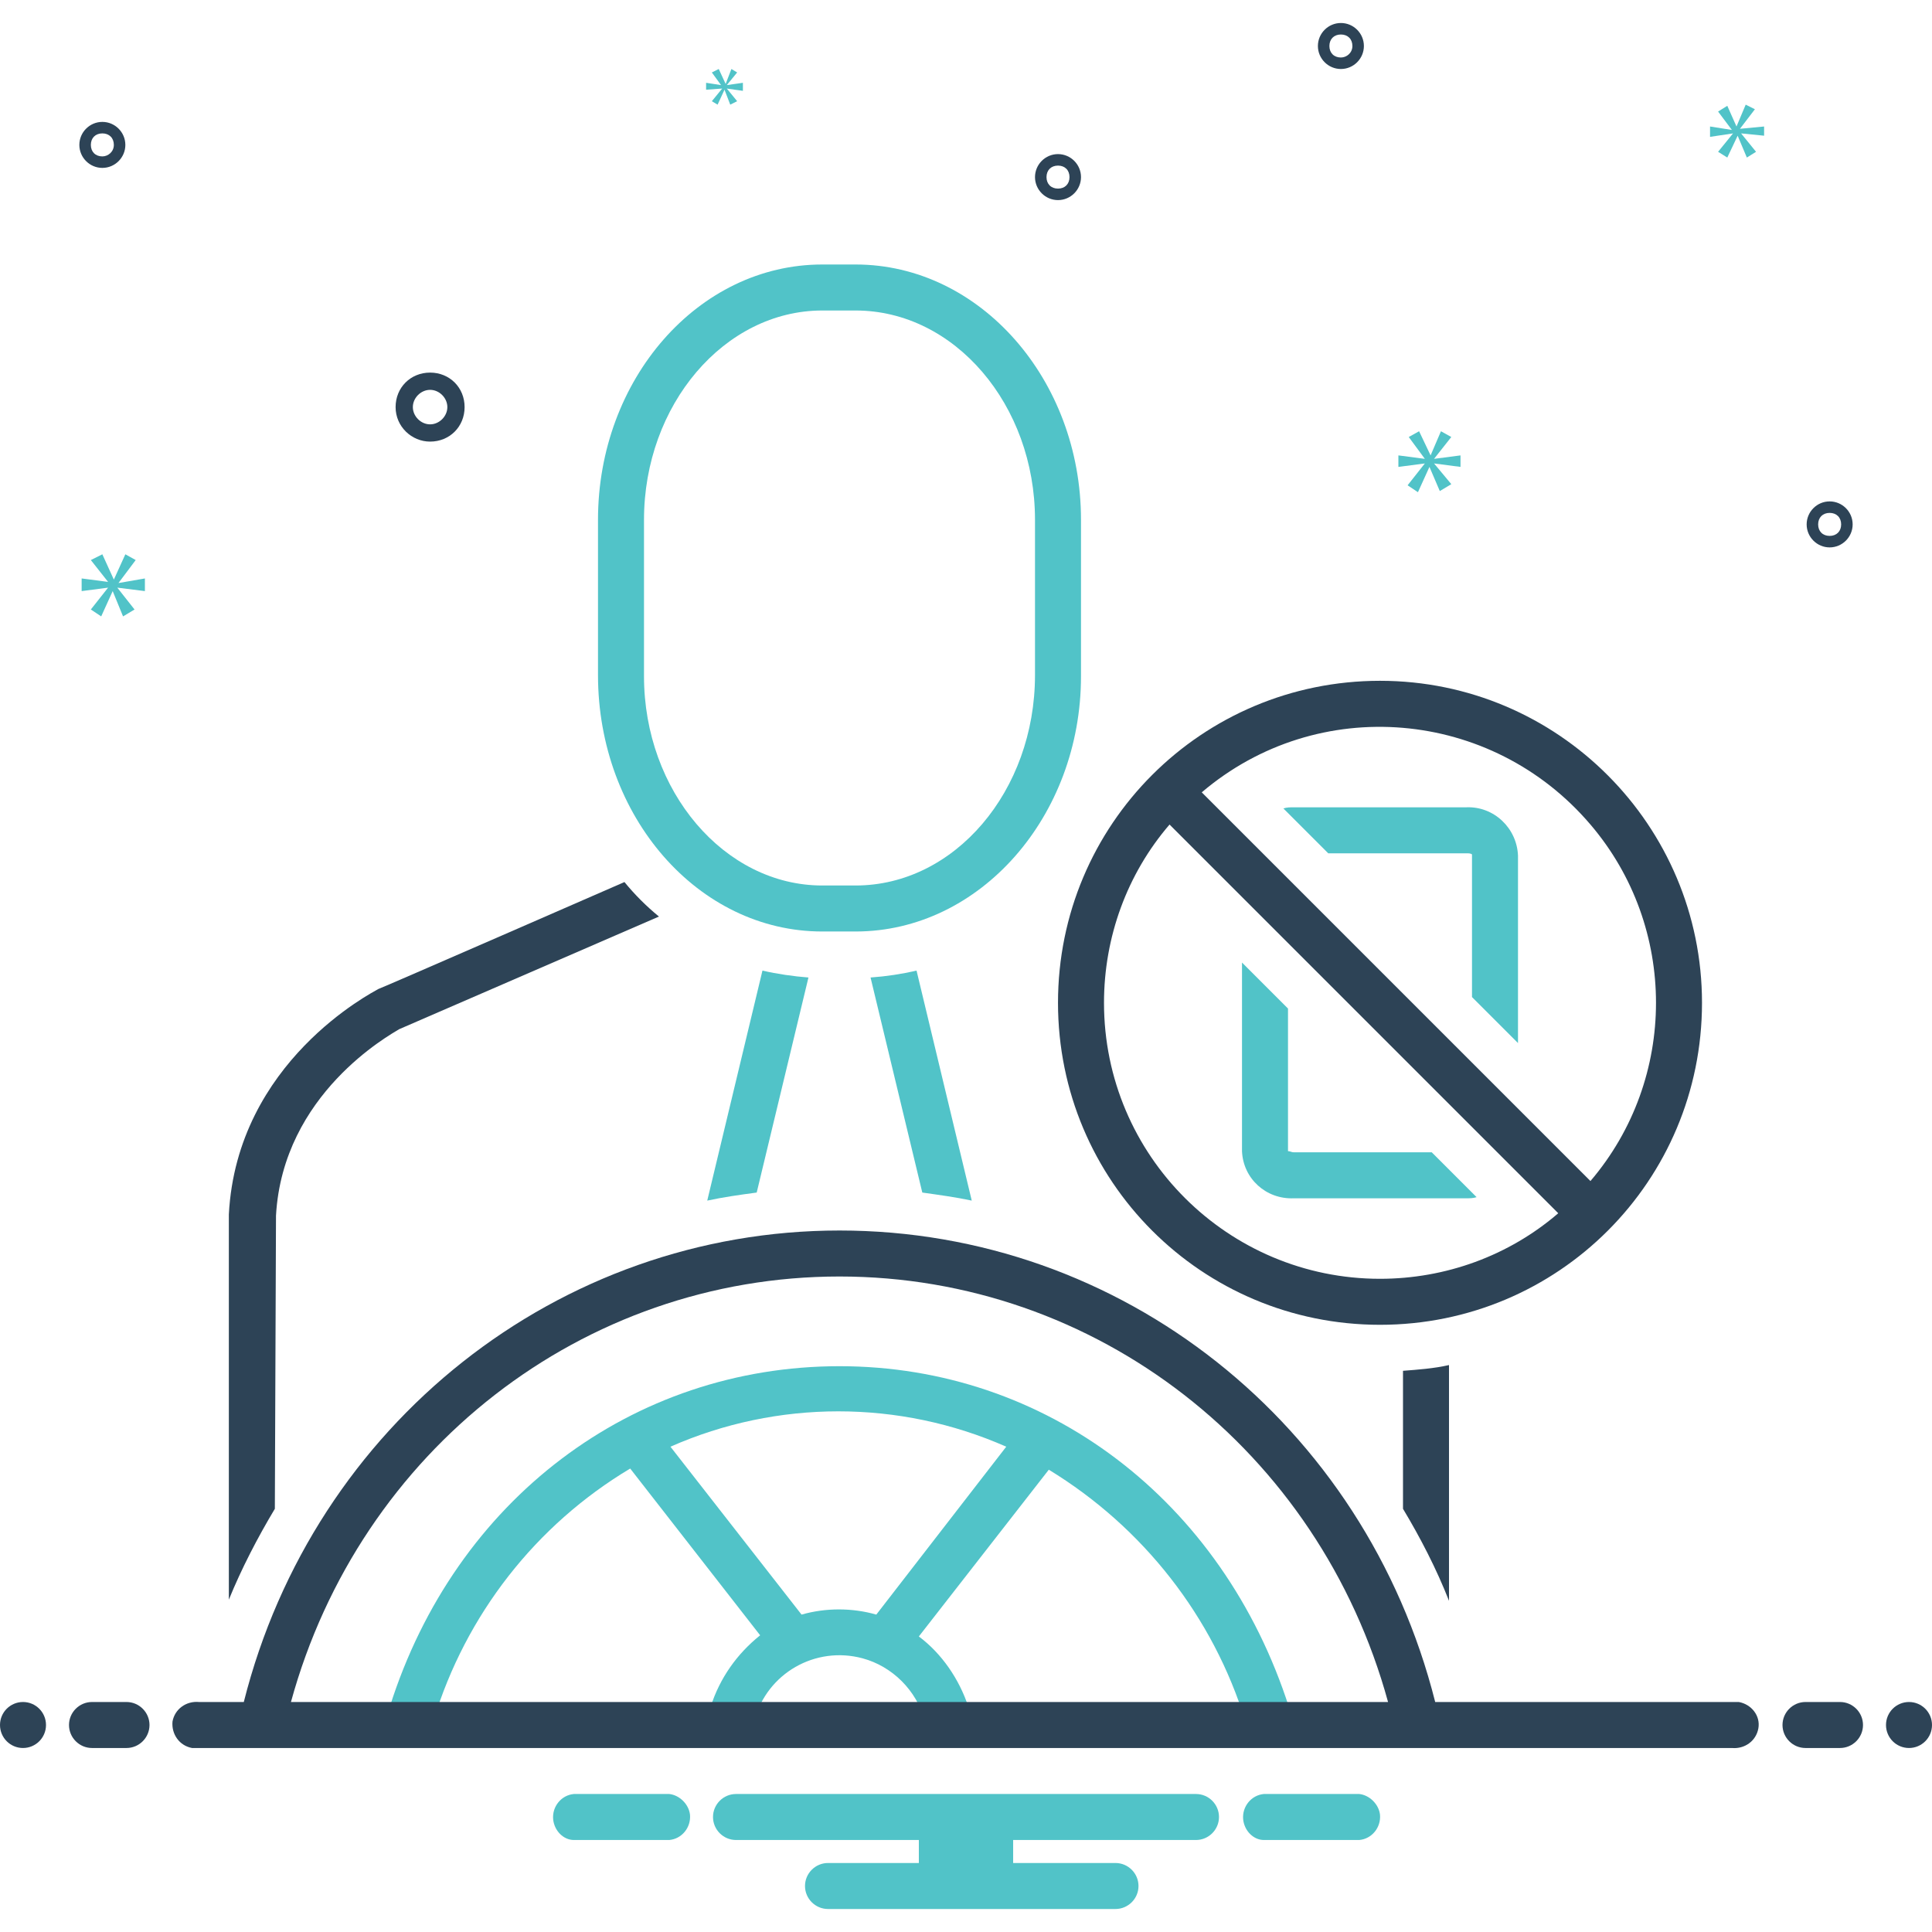 <?xml version="1.0" encoding="UTF-8"?> <svg xmlns="http://www.w3.org/2000/svg" xmlns:xlink="http://www.w3.org/1999/xlink" version="1.1" id="Layer_1" x="0px" y="0px" viewBox="0 0 168 168" style="enable-background:new 0 0 168 168;" xml:space="preserve"> <style type="text/css"> .st0{fill:#51C3C8;} .st1{fill:#2D4356;} </style> <path class="st0" d="M73,118.8c-18,0-33.4,11.6-39.1,29.6c-0.3,1.1,0.2,2.2,1.3,2.5c1.1,0.3,2.2-0.2,2.5-1.3 c2.8-9.2,8.9-17,17.1-21.9l11.3,14.5c-2,1.6-3.5,3.7-4.3,6.2c-0.3,1.1,0.2,2.2,1.3,2.5c1.1,0.3,2.2-0.2,2.5-1.3 c1.1-4.1,5.3-6.5,9.4-5.4c2.6,0.7,4.7,2.8,5.4,5.4c0.3,1.1,1.5,1.6,2.5,1.3c1-0.3,1.6-1.5,1.3-2.5c-0.8-2.4-2.3-4.6-4.3-6.1 l11.3-14.5c8.2,5,14.3,12.8,17.1,21.9c0.4,1,1.5,1.6,2.5,1.3c1.1-0.3,1.6-1.5,1.3-2.5C106.3,130.4,90.9,118.8,73,118.8z M76.2,140.4 c-2.1-0.6-4.4-0.6-6.5,0l-11.4-14.6c9.3-4.1,19.9-4.1,29.2,0L76.2,140.4z"></path> <path class="st0" d="M71.5,81h2.9C85.2,81,94,71,94,58.8V45.2C94,33,85.2,23,74.4,23h-2.9C60.7,23,52,33,52,45.2v13.5 C52,71,60.7,81,71.5,81z M56,45.2C56,35.2,63,27,71.5,27h2.9C83,27,90,35.2,90,45.2v13.5C90,68.8,83,77,74.4,77h-2.9 C63,77,56,68.8,56,58.8L56,45.2z"></path> <path class="st0" d="M112.5,104.2h15c0.3,0,0.6,0,0.9-0.1l-3.9-3.9h-12c-0.2,0-0.3-0.1-0.5-0.1l0-12.4l-4-4v16.4 C108.1,102.5,110.1,104.3,112.5,104.2z"></path> <path class="st0" d="M127.5,70.2h-15c-0.3,0-0.6,0-0.9,0.1l3.9,3.9h12c0.2,0,0.4,0,0.5,0.1l0,12.4l4,4V74.4 C131.9,72,129.9,70.1,127.5,70.2z"></path> <path class="st1" d="M120,59.2c-15.5,0-28,12.5-28,28s12.5,28,28,28s28-12.5,28-28C148,71.8,135.5,59.2,120,59.2z M120,111.2 c-13.2,0-24-10.7-24-24c0-5.7,2-11.2,5.7-15.5l33.8,33.8C131.2,109.2,125.7,111.2,120,111.2z M138.3,102.7l-33.8-33.8 c10.1-8.6,25.2-7.3,33.8,2.8C145.9,80.6,145.9,93.8,138.3,102.7z"></path> <path class="st1" d="M24,105.7c0.6-10.6,9.9-15.7,10.7-16.2l22.6-9.8c-1.1-0.9-2.1-1.9-3-3c0,0-21.3,9.3-21.4,9.3 c-0.5,0.3-12.3,6.3-13,19.6c0,0,0,33.5,0,33.5c1.1-2.7,2.5-5.4,4-7.9L24,105.7z"></path> <path class="st0" d="M80.2,103.7c1.4,0.2,2.9,0.4,4.3,0.7l-4.8-20c-1.3,0.3-2.6,0.5-4,0.6L80.2,103.7z"></path> <path class="st0" d="M65.8,103.7L70.3,85c-1.3-0.1-2.7-0.3-4-0.6l-4.8,20C62.9,104.1,64.3,103.9,65.8,103.7z"></path> <g> <path class="st1" d="M122,131.2c1.5,2.5,2.9,5.2,4,8v-20.5c-1.3,0.3-2.7,0.4-4,0.5V131.2z"></path> <path class="st1" d="M37.4,38.4c1.7,0,3-1.3,3-3s-1.3-3-3-3s-3,1.3-3,3C34.4,37.1,35.8,38.4,37.4,38.4z M37.4,33.9 c0.8,0,1.5,0.7,1.5,1.5s-0.7,1.5-1.5,1.5s-1.5-0.7-1.5-1.5C35.9,34.6,36.6,33.9,37.4,33.9z"></path> <path class="st1" d="M159.1,43.6c-1.1,0-2,0.9-2,2s0.9,2,2,2s2-0.9,2-2C161.1,44.5,160.2,43.6,159.1,43.6z M159.1,46.6 c-0.6,0-1-0.4-1-1s0.4-1,1-1s1,0.4,1,1C160.1,46.2,159.7,46.6,159.1,46.6z"></path> <path class="st1" d="M8.9,10.6c-1.1,0-2,0.9-2,2s0.9,2,2,2s2-0.9,2-2C10.9,11.5,10,10.6,8.9,10.6z M8.9,13.6c-0.6,0-1-0.4-1-1 s0.4-1,1-1s1,0.4,1,1C9.9,13.2,9.4,13.6,8.9,13.6z"></path> <path class="st1" d="M116.6,2c-1.1,0-2,0.9-2,2s0.9,2,2,2s2-0.9,2-2C118.6,2.9,117.7,2,116.6,2z M116.6,5c-0.6,0-1-0.4-1-1 s0.4-1,1-1s1,0.4,1,1C117.6,4.6,117.1,5,116.6,5z"></path> <path class="st1" d="M94,15.4c0-1.1-0.9-2-2-2s-2,0.9-2,2s0.9,2,2,2l0,0C93.1,17.4,94,16.5,94,15.4z M91,15.4c0-0.6,0.4-1,1-1 s1,0.4,1,1s-0.4,1-1,1l0,0C91.4,16.4,91,16,91,15.4z"></path> </g> <path class="st0" d="M10.3,50.7l1.5-2l-0.9-0.5l-1,2.2h0l-1-2.2l-1,0.5l1.5,1.9v0l-2.3-0.3v1.1l2.3-0.3v0l-1.5,1.9l0.9,0.6l1-2.2h0 l0.9,2.2l1-0.6l-1.5-1.9v0l2.4,0.3v-1.1L10.3,50.7L10.3,50.7z"></path> <path class="st0" d="M62.8,7.7l-0.9,1.1l0.5,0.3L63,7.8h0l0.5,1.3l0.6-0.3l-0.9-1.1v0l1.4,0.2V7.2l-1.4,0.2v0l0.9-1.1l-0.5-0.3 l-0.5,1.3h0L62.5,6l-0.6,0.3l0.8,1.1v0l-1.3-0.2v0.6L62.8,7.7L62.8,7.7z"></path> <path class="st0" d="M127,40.6v-1l-2.3,0.3v0l1.5-1.9l-0.9-0.5l-0.9,2.1h0l-1-2.1l-0.9,0.5l1.4,1.9v0l-2.3-0.3v1l2.3-0.3v0l-1.5,1.9 l0.9,0.6l1-2.2h0l0.9,2.1l1-0.6l-1.5-1.8v0L127,40.6z"></path> <path class="st0" d="M151.3,11.2l1.3-1.7l-0.8-0.4l-0.8,1.9h0l-0.8-1.8l-0.8,0.5l1.2,1.6v0l-1.9-0.3v0.9l2-0.3v0l-1.3,1.6l0.8,0.5 l0.9-1.9h0l0.8,1.9l0.8-0.5l-1.3-1.6v0l2,0.2V11L151.3,11.2L151.3,11.2z"></path> <circle class="st1" cx="2" cy="150" r="2"></circle> <path class="st1" d="M11,148H8c-1.1,0-2,0.9-2,2s0.9,2,2,2h3c1.1,0,2-0.9,2-2S12.1,148,11,148z"></path> <path class="st1" d="M160,148h-3c-1.1,0-2,0.9-2,2s0.9,2,2,2h3c1.1,0,2-0.9,2-2S161.1,148,160,148z"></path> <circle class="st1" cx="166" cy="150" r="2"></circle> <path class="st0" d="M118.2,156h-8.3c-1.1,0.1-1.9,1.1-1.8,2.2c0.1,1,0.9,1.8,1.8,1.8h8.3c1.1-0.1,1.9-1.1,1.8-2.2 C119.9,156.9,119.1,156.1,118.2,156z"></path> <path class="st0" d="M58.2,156h-8.3c-1.1,0.1-1.9,1.1-1.8,2.2c0.1,1,0.9,1.8,1.8,1.8h8.3c1.1-0.1,1.9-1.1,1.8-2.2 C59.9,156.9,59.1,156.1,58.2,156z"></path> <path class="st0" d="M104,156H64c-1.1,0-2,0.9-2,2s0.9,2,2,2h15.9v2H72c-1.1,0-2,0.9-2,2s0.9,2,2,2h25c1.1,0,2-0.9,2-2s-0.9-2-2-2 h-8.9v-2H104c1.1,0,2-0.9,2-2S105.1,156,104,156z"></path> <path class="st1" d="M150.7,148h-25.9c-6.1-24.2-27.3-41-51.8-41c-24.4,0-45.7,16.8-51.8,41h-3.9c-1.1-0.1-2.1,0.6-2.3,1.7 c-0.1,1.1,0.6,2.1,1.7,2.3c0.2,0,0.3,0,0.5,0h133.4c1.1,0.1,2.1-0.6,2.3-1.7s-0.6-2.1-1.7-2.3C151.1,148,150.9,148,150.7,148z M73,111c22.3,0,41.7,15.1,47.7,37H25.3C31.3,126.1,50.7,111,73,111z"></path> </svg> 
